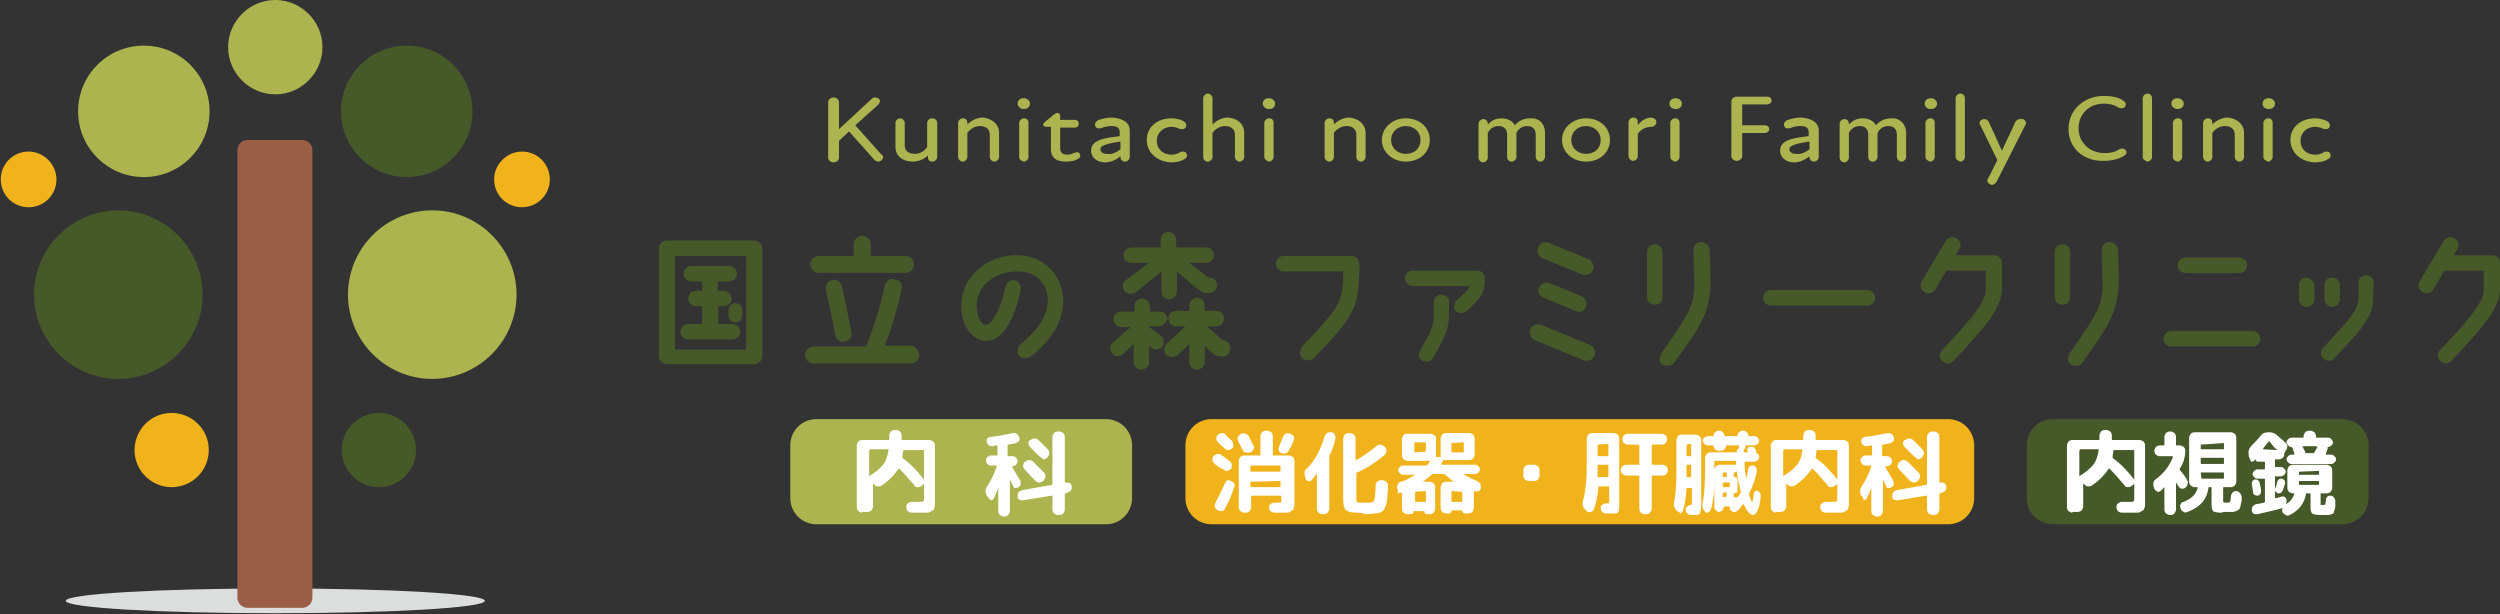 <?xml version="1.0" encoding="utf-8"?>
<!-- Generator: Adobe Illustrator 24.2.1, SVG Export Plug-In . SVG Version: 6.00 Build 0)  -->
<svg version="1.1" id="レイヤー_1" xmlns="http://www.w3.org/2000/svg" xmlns:xlink="http://www.w3.org/1999/xlink" x="0px"
	 y="0px" viewBox="0 0 323.3 79.4" style="enable-background:new 0 0 323.3 79.4;" xml:space="preserve">
<rect x="0" y="0" width="323.3" height="79.4" fill="#333333" stroke="none"/>
<style type="text/css">
	.st0{fill:#F0B31C;}
	.st1{fill:#FFFFFF;}
	.st2{fill:#465929;}
	.st3{fill:#ABB44E;}
	.st4{fill:#DCDDDD;}
	.st5{fill:#9A5D45;}
</style>
<g>
	<path class="st0" d="M255.3,64.4c0,1.9-1.5,3.4-3.4,3.4h-95.2c-1.9,0-3.4-1.5-3.4-3.4v-6.8c0-1.9,1.5-3.4,3.4-3.4h95.2
		c1.9,0,3.4,1.5,3.4,3.4V64.4z"/>
	<path class="st1" d="M157,59.9c-0.1-0.1-0.2-0.3-0.2-0.4c0-0.2,0-0.3,0.1-0.5l0,0c0.1-0.1,0.3-0.2,0.5-0.3c0.2,0,0.4,0,0.5,0.1
		c0.4,0.3,0.8,0.6,1.2,0.9c0.1,0.1,0.2,0.3,0.2,0.5c0,0.2,0,0.4-0.2,0.5l0,0c-0.1,0.1-0.3,0.2-0.4,0.2c-0.2,0-0.3,0-0.5-0.2
		C157.7,60.5,157.3,60.2,157,59.9 M159.2,62.2c0.2,0.1,0.3,0.2,0.4,0.3c0.1,0.2,0.1,0.3,0,0.5c-0.3,1-0.7,1.9-1.2,2.8
		c-0.1,0.2-0.2,0.3-0.4,0.3c-0.2,0-0.4,0-0.5-0.1l-0.1-0.1c-0.2-0.1-0.3-0.2-0.3-0.4c0-0.2,0-0.3,0.1-0.5c0.4-0.8,0.8-1.6,1.2-2.5
		c0.1-0.2,0.2-0.3,0.3-0.4C158.8,62.1,159,62.1,159.2,62.2L159.2,62.2z M159.3,57c0.1,0.1,0.2,0.3,0.2,0.5c0,0.2,0,0.4-0.2,0.5l0,0
		c-0.1,0.1-0.3,0.2-0.4,0.2c-0.2,0-0.3,0-0.5-0.2c-0.3-0.2-0.6-0.5-0.9-0.8c-0.1-0.1-0.2-0.3-0.2-0.4c0-0.2,0-0.3,0.1-0.5l0,0
		c0.1-0.1,0.3-0.2,0.5-0.3c0.2,0,0.4,0,0.5,0.1C158.7,56.5,159,56.7,159.3,57 M160.7,58.2c-0.1-0.2-0.3-0.6-0.6-1.2
		c-0.1-0.2-0.1-0.3,0-0.5c0.1-0.2,0.2-0.3,0.4-0.4l0.1,0c0.2-0.1,0.3-0.1,0.5,0c0.2,0.1,0.3,0.2,0.4,0.3c0.3,0.7,0.5,1.1,0.6,1.2
		c0.1,0.2,0.1,0.3,0,0.5c-0.1,0.2-0.2,0.3-0.4,0.4l-0.1,0c-0.2,0.1-0.3,0.1-0.5,0C160.9,58.5,160.8,58.4,160.7,58.2 M160.2,59.6
		c0-0.2,0.1-0.3,0.2-0.5c0.1-0.1,0.3-0.2,0.5-0.2h2c0.1,0,0.1,0,0.1-0.1v-2.4c0-0.2,0.1-0.3,0.2-0.5c0.1-0.1,0.3-0.2,0.5-0.2h0.2
		c0.2,0,0.3,0.1,0.5,0.2c0.1,0.1,0.2,0.3,0.2,0.5v2.4c0,0.1,0,0.1,0.1,0.1h2c0.2,0,0.3,0.1,0.5,0.2c0.1,0.1,0.2,0.3,0.2,0.5v4.9
		c0,0.3,0,0.6,0,0.7c0,0.2,0,0.3-0.1,0.5c0,0.2-0.1,0.3-0.2,0.3c-0.1,0.1-0.2,0.1-0.3,0.2c-0.1,0.1-0.3,0.1-0.5,0.1s-0.4,0-0.7,0
		c-0.1,0-0.3,0-0.8,0c-0.2,0-0.3-0.1-0.5-0.2c-0.1-0.1-0.2-0.3-0.2-0.5c0-0.2,0.1-0.3,0.2-0.4c0.1-0.1,0.3-0.2,0.5-0.2
		c0.1,0,0.2,0,0.3,0c0.1,0,0.2,0,0.2,0c0,0,0.1,0,0.1,0c0.2,0,0.3,0,0.3-0.1c0,0,0-0.2,0-0.5v-0.2c0-0.1,0-0.1-0.1-0.1h-3.7
		c-0.1,0-0.1,0-0.1,0.1v1.4c0,0.2-0.1,0.3-0.2,0.5c-0.1,0.1-0.3,0.2-0.5,0.2h-0.2c-0.2,0-0.3-0.1-0.5-0.2c-0.1-0.1-0.2-0.3-0.2-0.5
		V59.6z M161.7,60.3v0.6c0,0.1,0,0.1,0.1,0.1h3.7c0.1,0,0.1,0,0.1-0.1v-0.6c0-0.1,0-0.1-0.1-0.1h-3.7
		C161.8,60.2,161.7,60.3,161.7,60.3 M161.7,62.3v0.6c0,0.1,0,0.1,0.1,0.1h3.7c0.1,0,0.1,0,0.1-0.1v-0.6c0-0.1,0-0.1-0.1-0.1
		L161.7,62.3C161.8,62.2,161.7,62.2,161.7,62.3 M166.9,56.1c0.2,0.1,0.3,0.2,0.4,0.3c0.1,0.2,0.1,0.3,0,0.5
		c-0.1,0.4-0.3,0.8-0.6,1.3c-0.1,0.2-0.2,0.3-0.4,0.4c-0.2,0.1-0.3,0.1-0.5,0l-0.1,0c-0.2-0.1-0.3-0.2-0.3-0.3
		c-0.1-0.2-0.1-0.3,0-0.5c0.1-0.3,0.3-0.7,0.5-1.3c0.1-0.2,0.2-0.3,0.3-0.4C166.4,56,166.6,56,166.9,56.1L166.9,56.1z"/>
	<path class="st1" d="M168.9,62l-0.1-0.3c-0.1-0.2-0.1-0.4-0.1-0.6c0-0.2,0.1-0.4,0.3-0.5c1.1-1.1,1.8-2.5,2.3-4.2
		c0.1-0.2,0.2-0.3,0.3-0.4c0.2-0.1,0.3-0.1,0.5-0.1l0.1,0c0.2,0,0.3,0.1,0.4,0.3c0.1,0.2,0.1,0.3,0.1,0.5c-0.2,0.8-0.4,1.6-0.8,2.2
		c0,0.1,0,0.1,0,0.2v6.7c0,0.2-0.1,0.3-0.2,0.5c-0.1,0.1-0.3,0.2-0.5,0.2H171c-0.2,0-0.3-0.1-0.5-0.2c-0.1-0.1-0.2-0.3-0.2-0.5v-4.6
		c0,0,0,0,0,0c0,0,0,0,0,0c-0.2,0.3-0.4,0.6-0.7,0.9c-0.1,0.1-0.2,0.2-0.4,0.1C169,62.2,168.9,62.1,168.9,62 M175.3,66.3
		c-0.7,0-1.1-0.2-1.3-0.4c-0.2-0.2-0.3-0.7-0.3-1.4v-7.8c0-0.2,0.1-0.3,0.2-0.5c0.1-0.1,0.3-0.2,0.5-0.2h0.2c0.2,0,0.3,0.1,0.5,0.2
		c0.1,0.1,0.2,0.3,0.2,0.5v2.7c0,0,0,0,0,0.1c0,0,0,0,0.1,0c0.9-0.5,1.7-1.1,2.6-1.8c0.1-0.1,0.3-0.2,0.5-0.2c0.2,0,0.3,0.1,0.5,0.2
		l0.1,0.1c0.1,0.1,0.2,0.3,0.2,0.5c0,0.2-0.1,0.3-0.2,0.5c-1.2,1-2.4,1.8-3.6,2.3c-0.1,0-0.1,0.1-0.1,0.1v3.2c0,0.3,0,0.5,0.1,0.5
		c0,0.1,0.2,0.1,0.3,0.1c0.2,0,0.5,0,0.7,0c0.2,0,0.5,0,0.7,0c0.2,0,0.3-0.1,0.4-0.1c0.1-0.1,0.1-0.3,0.2-0.6c0-0.3,0.1-0.8,0.1-1.6
		c0-0.2,0.1-0.3,0.2-0.4c0.1-0.1,0.3-0.2,0.5-0.2l0.2,0c0.2,0,0.3,0.1,0.5,0.2c0.1,0.1,0.2,0.3,0.2,0.5c0,0.7-0.1,1.2-0.1,1.6
		c0,0.4-0.1,0.7-0.2,1c-0.1,0.3-0.2,0.5-0.3,0.6c-0.1,0.1-0.3,0.2-0.4,0.3c-0.2,0-0.4,0.1-0.7,0.1c-0.3,0-0.7,0.1-1.2,0.1
		C176.1,66.3,175.7,66.3,175.3,66.3"/>
	<path class="st1" d="M180.7,63.2L180.7,63.2c-0.1-0.3,0-0.4,0.1-0.6c0.1-0.2,0.2-0.3,0.4-0.3c0.7-0.2,1.3-0.6,1.8-0.9c0,0,0,0,0,0
		c0,0,0,0,0,0h-1.6c-0.2,0-0.3-0.1-0.4-0.2c-0.1-0.1-0.2-0.3-0.2-0.4s0.1-0.3,0.2-0.4c0.1-0.1,0.3-0.2,0.4-0.2h3
		c0.1,0,0.1,0,0.2-0.1c0.1-0.1,0.2-0.2,0.3-0.4c0,0,0,0,0-0.1c0,0,0,0-0.1,0h-2h-0.8c-0.2,0-0.3-0.1-0.5-0.2
		c-0.1-0.1-0.2-0.3-0.2-0.5v-2.1c0-0.2,0.1-0.3,0.2-0.5s0.3-0.2,0.5-0.2h3c0.2,0,0.3,0.1,0.5,0.2s0.2,0.3,0.2,0.5v2.2
		c0,0.1,0,0.1,0.1,0.1l0.4,0c0.1,0,0.1,0,0.1-0.1v-2.3c0-0.2,0.1-0.3,0.2-0.5c0.1-0.1,0.3-0.2,0.5-0.2h3c0.2,0,0.3,0.1,0.5,0.2
		c0.1,0.1,0.2,0.3,0.2,0.5v2.1c0,0.2-0.1,0.3-0.2,0.5c-0.1,0.1-0.3,0.2-0.5,0.2h-2.3h-1c-0.1,0-0.1,0-0.1,0.1
		c-0.1,0.2-0.2,0.3-0.2,0.4c0,0,0,0,0,0.1c0,0,0,0,0.1,0h4.3c0.2,0,0.3,0.1,0.4,0.2c0.1,0.1,0.2,0.3,0.2,0.4s-0.1,0.3-0.2,0.4
		c-0.1,0.1-0.3,0.2-0.4,0.2h-1.6c0,0,0,0,0,0c0,0,0,0,0,0c0.5,0.3,1.1,0.6,1.8,0.9c0.2,0.1,0.3,0.2,0.4,0.3c0.1,0.2,0.1,0.3,0.1,0.5
		l0,0.1c0,0.2-0.1,0.3-0.3,0.4c-0.2,0.1-0.3,0.1-0.5,0l0,0h0c-0.1,0-0.1,0-0.1,0.1v2.1c0,0.2-0.1,0.3-0.2,0.5
		c-0.1,0.1-0.3,0.2-0.5,0.2h-0.4c-0.1,0-0.2,0-0.3-0.1c-0.1-0.1-0.1-0.2-0.1-0.3c0,0,0,0-0.1,0h-1.3c0,0,0,0,0,0
		c0,0.1,0,0.2-0.1,0.3c-0.1,0.1-0.2,0.1-0.3,0.1H187c-0.2,0-0.3-0.1-0.5-0.2c-0.1-0.1-0.2-0.3-0.2-0.5V63c0-0.2,0.1-0.3,0.2-0.5
		c0.1-0.1,0.3-0.2,0.5-0.2h1c0,0,0,0,0,0c0,0,0,0,0,0c-0.5-0.4-0.9-0.7-1.1-0.9c0,0-0.1-0.1-0.2-0.1h-1.4c-0.1,0-0.1,0-0.2,0.1
		c-0.3,0.3-0.7,0.6-1.1,0.9c0,0,0,0,0,0c0,0,0,0,0,0h0.9c0.2,0,0.3,0.1,0.5,0.2c0.1,0.1,0.2,0.3,0.2,0.5v2.8c0,0.2-0.1,0.3-0.2,0.5
		c-0.1,0.1-0.3,0.2-0.5,0.2h-0.3c-0.1,0-0.2,0-0.3-0.1c-0.1-0.1-0.1-0.2-0.1-0.3c0,0,0,0,0,0h-1.3c0,0-0.1,0-0.1,0
		c0,0.1,0,0.2-0.1,0.3c-0.1,0.1-0.2,0.1-0.3,0.1h-0.4c-0.2,0-0.3-0.1-0.5-0.2c-0.1-0.1-0.2-0.3-0.2-0.5v-2c0-0.1,0-0.1-0.1-0.1h0
		c0,0,0,0,0,0c-0.2,0.1-0.3,0.1-0.5,0C180.9,63.5,180.8,63.4,180.7,63.2 M184.4,58.4v-1.1c0-0.1,0-0.1-0.1-0.1H183
		c-0.1,0-0.1,0-0.1,0.1v1.1c0,0.1,0,0.1,0.1,0.1L184.4,58.4C184.4,58.5,184.4,58.5,184.4,58.4 M183,63.6v1.2c0,0.1,0,0.1,0.1,0.1
		h1.2c0.1,0,0.1,0,0.1-0.1v-1.2c0-0.1,0-0.1-0.1-0.1L183,63.6C183.1,63.5,183,63.5,183,63.6 M189.1,63.6
		C189.1,63.5,189.1,63.5,189.1,63.6l-1.3-0.1c-0.1,0-0.1,0-0.1,0.1v1.2c0,0.1,0,0.1,0.1,0.1h1.2c0.1,0,0.1,0,0.1-0.1V63.6z
		 M187.7,57.3v1.1c0,0.1,0,0.1,0.1,0.1h1.4c0.1,0,0.1,0,0.1-0.1v-1.1c0-0.1,0-0.1-0.1-0.1L187.7,57.3
		C187.8,57.2,187.7,57.2,187.7,57.3"/>
	<path class="st1" d="M197.7,62.2c-0.2,0-0.3-0.1-0.5-0.2c-0.1-0.1-0.2-0.3-0.2-0.5v-0.7c0-0.2,0.1-0.3,0.2-0.5
		c0.1-0.1,0.3-0.2,0.5-0.2h0.7c0.2,0,0.3,0.1,0.5,0.2c0.1,0.1,0.2,0.3,0.2,0.5v0.7c0,0.2-0.1,0.3-0.2,0.5c-0.1,0.1-0.3,0.2-0.5,0.2
		H197.7z"/>
	<path class="st1" d="M205.2,66.1l-0.2-0.2c-0.3-0.3-0.4-0.6-0.3-1.1c0.3-1,0.5-2.6,0.5-4.6v-3.5c0-0.2,0.1-0.3,0.2-0.5
		c0.1-0.1,0.3-0.2,0.5-0.2h2.8c0.2,0,0.3,0.1,0.5,0.2c0.1,0.1,0.2,0.3,0.2,0.5v7.8c0,0.5,0,0.8,0,1.1c0,0.2-0.1,0.4-0.1,0.6
		c-0.1,0.1-0.2,0.2-0.3,0.2c-0.1,0-0.3,0-0.5,0c-0.1,0-0.3,0-0.8,0c-0.2,0-0.4-0.1-0.5-0.2c-0.1-0.1-0.2-0.3-0.2-0.5
		c0-0.2,0-0.3,0.2-0.4c0.1-0.1,0.3-0.2,0.4-0.2c0.1,0,0.2,0,0.3,0c0.1,0,0.2,0,0.2-0.1c0,0,0-0.2,0-0.5v-1.5c0-0.1,0-0.1-0.1-0.1
		h-1.2c-0.1,0-0.1,0-0.1,0.1c-0.1,1.2-0.3,2.1-0.6,2.9c-0.1,0.2-0.2,0.2-0.3,0.3C205.4,66.3,205.3,66.2,205.2,66.1 M206.6,61
		c0,0.1,0,0.2,0,0.3c0,0.1,0,0.2,0,0.3c0,0.1,0,0.1,0.1,0.1h1.2c0.1,0,0.1,0,0.1-0.1v-1.4c0-0.1,0-0.1-0.1-0.1h-1.2
		c-0.1,0-0.1,0-0.1,0.1V61z M206.6,57.5v1.4c0,0.1,0,0.1,0.1,0.1h1.2c0.1,0,0.1,0,0.1-0.1v-1.4c0-0.1,0-0.1-0.1-0.1L206.6,57.5
		C206.6,57.4,206.6,57.4,206.6,57.5 M210.3,61.5c-0.2,0-0.3-0.1-0.5-0.2c-0.1-0.1-0.2-0.3-0.2-0.5c0-0.2,0.1-0.3,0.2-0.5
		c0.1-0.1,0.3-0.2,0.5-0.2h1.6c0.1,0,0.1,0,0.1-0.1v-2.4c0-0.1,0-0.1-0.1-0.1h-1.4c-0.2,0-0.3-0.1-0.5-0.2c-0.1-0.1-0.2-0.3-0.2-0.5
		c0-0.2,0.1-0.3,0.2-0.5c0.1-0.1,0.3-0.2,0.5-0.2h4.4c0.2,0,0.3,0.1,0.5,0.2c0.1,0.1,0.2,0.3,0.2,0.5c0,0.2-0.1,0.3-0.2,0.5
		c-0.1,0.1-0.3,0.2-0.5,0.2h-1.2c-0.1,0-0.1,0-0.1,0.1V60c0,0.1,0,0.1,0.1,0.1h1.3c0.2,0,0.3,0.1,0.5,0.2c0.1,0.1,0.2,0.3,0.2,0.5
		c0,0.2-0.1,0.3-0.2,0.5c-0.1,0.1-0.3,0.2-0.5,0.2h-1.3c-0.1,0-0.1,0-0.1,0.1v4.2c0,0.2-0.1,0.3-0.2,0.5c-0.1,0.1-0.3,0.2-0.5,0.2
		h-0.2c-0.2,0-0.3-0.1-0.5-0.2c-0.1-0.1-0.2-0.3-0.2-0.5v-4.2c0-0.1,0-0.1-0.1-0.1H210.3z"/>
	<path class="st1" d="M216.9,66.1l-0.1-0.1c-0.3-0.3-0.4-0.7-0.3-1.1c0.2-0.9,0.3-2.4,0.3-4.5v-3.5c0-0.2,0.1-0.3,0.2-0.5
		c0.1-0.1,0.3-0.2,0.5-0.2h1.8c0.2,0,0.3,0.1,0.5,0.2c0.1,0.1,0.2,0.3,0.2,0.5v8c0,0.6,0,0.9-0.1,1.2c0,0.2-0.1,0.4-0.2,0.4
		c-0.1,0.1-0.3,0.1-0.6,0.1c-0.2,0-0.3,0-0.4,0c-0.2,0-0.4-0.1-0.5-0.2c-0.1-0.1-0.2-0.3-0.2-0.5c0-0.2,0-0.3,0.2-0.4
		c0.1-0.1,0.3-0.2,0.4-0.2c0.1,0,0.1,0,0.2-0.1c0-0.1,0-0.2,0-0.5v-1.5c0-0.1,0-0.1-0.1-0.1h-0.5c-0.1,0-0.1,0-0.1,0.1
		c-0.1,1.2-0.2,2.1-0.5,2.9c0,0.1-0.1,0.2-0.3,0.3C217.2,66.2,217.1,66.2,216.9,66.1 M218.1,61c0,0.1,0,0.2,0,0.3c0,0.1,0,0.2,0,0.3
		c0,0.1,0,0.1,0.1,0.1h0.4c0.1,0,0.1,0,0.1-0.1v-1.4c0-0.1,0-0.1-0.1-0.1h-0.4c-0.1,0-0.1,0-0.1,0.1V61z M218.1,57.5v1.4
		c0,0.1,0,0.1,0.1,0.1h0.4c0.1,0,0.1,0,0.1-0.1v-1.4c0-0.1,0-0.1-0.1-0.1L218.1,57.5C218.2,57.4,218.1,57.4,218.1,57.5 M223.8,66
		c-0.1-0.1-0.1-0.3-0.1-0.4c0-0.1,0-0.1-0.1-0.1H223c0,0-0.1,0-0.1,0.1c0,0.2-0.1,0.3-0.2,0.4c-0.1,0.1-0.2,0.2-0.4,0.2h0
		c-0.2,0-0.3-0.1-0.4-0.2c-0.1-0.1-0.2-0.2-0.2-0.4v-4.8c0-0.2,0.1-0.3,0.2-0.5c0.1-0.1,0.3-0.2,0.5-0.2h1.8c0.1,0,0.1,0,0.2,0
		c0.1,0,0.1,0,0.1,0v-0.2c0-0.1,0-0.1,0-0.2c0-0.1,0-0.1-0.1-0.1h-2.6c-0.1,0-0.1,0-0.1,0.1v1.4c0,1.3,0,2.3-0.1,3
		c-0.1,0.7-0.2,1.4-0.4,1.9c-0.1,0.1-0.2,0.2-0.3,0.3c-0.2,0-0.3,0-0.4-0.1l-0.1-0.2c-0.3-0.3-0.3-0.7-0.2-1.1
		c0.2-0.8,0.3-2.4,0.3-4.8v-0.9c0-0.2,0.1-0.3,0.2-0.5c0.1-0.1,0.3-0.2,0.5-0.2h3.3c0,0,0.1,0,0.1,0c0,0,0,0,0-0.1c0,0,0-0.1,0-0.1
		c0-0.1,0-0.1,0.1-0.2c0.1-0.1,0.1-0.1,0.2-0.1c0,0,0,0,0,0v-0.3c0-0.1,0-0.1-0.1-0.1h-1.5c0,0-0.1,0-0.1,0.1c0,0.1-0.1,0.3-0.2,0.4
		c-0.1,0.1-0.2,0.2-0.4,0.2h-0.4c-0.1,0-0.3-0.1-0.4-0.2c-0.1-0.1-0.2-0.2-0.2-0.4c0,0,0-0.1-0.1-0.1h-0.7c-0.2,0-0.3-0.1-0.4-0.2
		c-0.1-0.1-0.2-0.3-0.2-0.4c0-0.2,0.1-0.3,0.2-0.4c0.1-0.1,0.3-0.2,0.4-0.2h0.7c0.1,0,0.1,0,0.1-0.1c0-0.2,0.1-0.3,0.2-0.4
		c0.1-0.1,0.3-0.2,0.4-0.2h0.2c0.2,0,0.3,0.1,0.4,0.2c0.1,0.1,0.2,0.3,0.2,0.4c0,0.1,0,0.1,0.1,0.1h1.5c0.1,0,0.1,0,0.1-0.1
		c0-0.2,0.1-0.3,0.2-0.4c0.1-0.1,0.3-0.2,0.4-0.2h0.2c0.2,0,0.3,0.1,0.4,0.2c0.1,0.1,0.2,0.3,0.2,0.4c0,0.1,0,0.1,0.1,0.1h0.7
		c0.2,0,0.3,0.1,0.4,0.2c0.1,0.1,0.2,0.3,0.2,0.4c0,0.2-0.1,0.3-0.2,0.4c-0.1,0.1-0.3,0.2-0.4,0.2h-1.1c0,0-0.1,0-0.1,0.1v0.2
		c0,0.1-0.1,0.2-0.2,0.2c0,0,0,0,0,0v0.3c0,0.1,0,0.1,0.1,0.1h0.4c0.1,0,0.1,0,0-0.1c0,0,0,0,0,0c0,0,0,0,0,0
		c-0.1-0.1-0.1-0.2,0-0.4c0-0.1,0.1-0.2,0.3-0.2c0.1,0,0.3,0,0.4,0c0.1,0,0.2,0.1,0.3,0.3l0.1,0.2c0,0.1,0.1,0.2,0,0.2
		c0,0.1,0,0.1,0.1,0.1c0.2,0.1,0.3,0.3,0.3,0.5c0,0.2-0.1,0.3-0.2,0.4c-0.1,0.1-0.2,0.2-0.4,0.2h-1.2c-0.1,0-0.1,0-0.1,0.1
		c0,0.7,0.1,1.4,0.2,2.1c0,0,0,0,0,0s0,0,0,0c0.1-0.3,0.2-0.8,0.3-1.3c0-0.2,0.1-0.3,0.2-0.3c0.1-0.1,0.3-0.1,0.4-0.1
		c0.2,0,0.3,0.1,0.4,0.3c0.1,0.1,0.1,0.3,0.1,0.4c-0.2,1.1-0.6,2.1-1,2.9c0,0.1,0,0.2,0,0.2c0.2,0.6,0.3,0.9,0.4,0.9
		c0.1,0,0.1-0.4,0.2-1.1c0-0.1,0.1-0.2,0.2-0.3c0.1-0.1,0.2-0.1,0.3,0c0.1,0.1,0.3,0.1,0.3,0.3c0.1,0.1,0.1,0.3,0.1,0.4
		c-0.1,0.8-0.2,1.4-0.4,1.8c-0.2,0.4-0.4,0.6-0.6,0.6c-0.4,0-0.8-0.5-1.2-1.4c0,0,0,0,0,0c0,0,0,0-0.1,0c-0.3,0.4-0.5,0.7-0.8,0.9
		c-0.1,0.1-0.3,0.2-0.4,0.1C224.1,66.2,223.9,66.1,223.8,66 M222.8,61.2v0.4c0,0.1,0,0.1,0.1,0.1h0.3c0.1,0,0.1,0,0.1-0.1v-0.4
		c0-0.1,0-0.1-0.1-0.1h-0.3C222.9,61.1,222.8,61.1,222.8,61.2 M222.9,63h0.7c0.1,0,0.1,0,0.1-0.1v-0.4c0-0.1,0-0.1-0.1-0.1h-0.7
		c-0.1,0-0.1,0-0.1,0.1v0.4C222.8,63,222.9,63,222.9,63 M223.3,64.2v-0.4c0-0.1,0-0.1-0.1-0.1h-0.3c-0.1,0-0.1,0-0.1,0.1v0.4
		c0,0.1,0,0.1,0.1,0.1L223.3,64.2C223.3,64.3,223.3,64.3,223.3,64.2 M224.2,63.8v0.4c0,0,0,0.1,0.1,0.1c0.1,0,0.1,0,0.2,0
		c0.1,0,0.1,0,0.2,0c0.1-0.2,0.3-0.3,0.4-0.6c0-0.1,0-0.1,0-0.2c-0.2-0.8-0.4-1.6-0.5-2.5c0-0.1,0-0.1-0.1,0c-0.1,0-0.1,0.1-0.2,0.1
		c0,0-0.1,0-0.1,0.1v0.4c0,0,0,0.1,0.1,0.1c0.1,0,0.2,0,0.3,0.1c0.1,0.1,0.1,0.2,0.1,0.3v1.3c0,0.1,0,0.2-0.1,0.3
		C224.5,63.7,224.4,63.8,224.2,63.8C224.2,63.8,224.2,63.8,224.2,63.8"/>
	<path class="st1" d="M229.7,66.3c-0.2,0-0.3-0.1-0.5-0.2c-0.1-0.1-0.2-0.3-0.2-0.5v-8c0-0.2,0.1-0.3,0.2-0.5
		c0.1-0.1,0.3-0.2,0.5-0.2h3.4c0.1,0,0.1,0,0.1-0.1v-0.5c0-0.2,0.1-0.3,0.2-0.5c0.1-0.1,0.3-0.2,0.5-0.2h0.2c0.2,0,0.3,0.1,0.5,0.2
		c0.1,0.1,0.2,0.3,0.2,0.5v0.5c0,0.1,0,0.1,0.1,0.1h3.5c0.2,0,0.3,0.1,0.5,0.2c0.1,0.1,0.2,0.3,0.2,0.5v6.8c0,0.3,0,0.6,0,0.8
		c0,0.2,0,0.4-0.1,0.5c0,0.2-0.1,0.3-0.2,0.3c-0.1,0.1-0.2,0.1-0.3,0.2c-0.2,0.1-0.3,0.1-0.5,0.1c-0.2,0-0.4,0-0.7,0
		c-0.2,0-0.6,0-1.2,0c-0.2,0-0.4-0.1-0.5-0.2c-0.1-0.1-0.2-0.3-0.2-0.5c0-0.2,0-0.3,0.2-0.5c0.1-0.1,0.3-0.2,0.4-0.2
		c0.5,0,0.9,0,1,0c0.3,0,0.5,0,0.5-0.1c0.1,0,0.1-0.2,0.1-0.5v-6c0-0.1,0-0.1-0.1-0.1h-2.5c-0.1,0-0.1,0-0.1,0.1
		c0,0.2-0.1,0.5-0.1,0.8c0,0.1,0,0.1,0.1,0.2c1,0.7,1.8,1.6,2.6,2.6c0.1,0.1,0.2,0.3,0.1,0.5c0,0.2-0.1,0.3-0.3,0.4l-0.1,0.1
		c-0.2,0.1-0.3,0.1-0.5,0.1c-0.2,0-0.3-0.1-0.4-0.3c-0.7-0.8-1.3-1.5-1.9-2.1c0,0-0.1,0-0.1,0c-0.5,0.8-1.3,1.6-2.2,2.2
		c-0.2,0.1-0.3,0.1-0.5,0.1c-0.2,0-0.3-0.1-0.5-0.3l-0.1-0.1c0,0,0,0,0,0c0,0,0,0,0,0v3c0,0.2-0.1,0.3-0.2,0.5
		c-0.1,0.1-0.3,0.2-0.5,0.2H229.7z M230.7,58.2c-0.1,0-0.1,0-0.1,0.1v3.3c0,0,0,0,0,0c0,0,0,0,0,0c0,0,0.1,0,0.1-0.1
		c0.7-0.4,1.3-0.9,1.7-1.4c0.4-0.5,0.6-1.2,0.7-1.9c0-0.1,0-0.1-0.1-0.1H230.7z"/>
	<path class="st1" d="M240.8,64.2l-0.1-0.1c-0.2-0.4-0.2-0.8,0-1.1c0.6-0.9,1-1.8,1.3-2.7c0-0.1,0-0.1-0.1-0.1h-0.7
		c-0.2,0-0.3-0.1-0.4-0.2c-0.1-0.1-0.2-0.3-0.2-0.5c0-0.2,0.1-0.3,0.2-0.4c0.1-0.1,0.3-0.2,0.4-0.2h0.8c0.1,0,0.1,0,0.1-0.1v-1.1
		c0-0.1,0-0.1-0.1-0.1c-0.3,0-0.4,0.1-0.6,0.1c-0.2,0-0.3,0-0.5-0.2c-0.1-0.1-0.2-0.2-0.2-0.4c0-0.2,0-0.3,0.1-0.4
		c0.1-0.1,0.2-0.2,0.4-0.2c1-0.1,2-0.3,2.9-0.5c0.2,0,0.3,0,0.5,0.1c0.1,0.1,0.2,0.2,0.3,0.4c0.1,0.2,0,0.3,0,0.5
		c-0.1,0.1-0.2,0.2-0.4,0.3c-0.3,0.1-0.6,0.1-1,0.2c-0.1,0-0.1,0.1-0.1,0.1v1.3c0,0.1,0,0.1,0.1,0.1h0.6c0.2,0,0.3,0.1,0.4,0.2
		c0.1,0.1,0.2,0.3,0.2,0.4c0,0.2-0.1,0.3-0.2,0.5c-0.1,0.1-0.3,0.2-0.4,0.2h-0.2c0,0,0,0-0.1,0c0,0,0,0,0,0.1c0.5,0.8,0.8,1.4,1,1.7
		c0.1,0.1,0.1,0.3,0.1,0.5c0,0.2-0.1,0.3-0.3,0.4c-0.1,0.1-0.3,0.1-0.4,0.1c-0.2,0-0.3-0.1-0.3-0.3c-0.2-0.4-0.3-0.6-0.4-0.8
		c0,0,0,0,0,0c0,0,0,0,0,0v4.1c0,0.2-0.1,0.3-0.2,0.5c-0.1,0.1-0.3,0.2-0.5,0.2h-0.1c-0.2,0-0.3-0.1-0.5-0.2
		c-0.1-0.1-0.2-0.3-0.2-0.5v-3c0,0,0,0,0,0c-0.2,0.5-0.4,1-0.6,1.4c-0.1,0.1-0.2,0.2-0.4,0.2C241,64.4,240.9,64.4,240.8,64.2
		 M251,62.4c0.2,0,0.3,0,0.5,0.1c0.1,0.1,0.2,0.3,0.2,0.4c0,0.2,0,0.4-0.1,0.5c-0.1,0.2-0.3,0.2-0.4,0.3l-0.3,0.1
		c-0.1,0-0.1,0.1-0.1,0.1v2c0,0.2-0.1,0.3-0.2,0.5c-0.1,0.1-0.3,0.2-0.5,0.2h-0.2c-0.2,0-0.3-0.1-0.5-0.2c-0.1-0.1-0.2-0.3-0.2-0.5
		v-1.7c0-0.1,0-0.1-0.1-0.1l-3.7,0.6c-0.2,0-0.3,0-0.5-0.1s-0.2-0.3-0.2-0.4c0-0.2,0-0.4,0.1-0.5c0.1-0.2,0.3-0.2,0.4-0.3l3.9-0.7
		c0.1,0,0.1-0.1,0.1-0.1v-6.1c0-0.2,0.1-0.3,0.2-0.5c0.1-0.1,0.3-0.2,0.5-0.2h0.2c0.2,0,0.3,0.1,0.5,0.2c0.1,0.1,0.2,0.3,0.2,0.5
		v5.8c0,0.1,0,0.1,0.1,0.1L251,62.4z M245.7,59.7L245.7,59.7c0.2-0.2,0.3-0.2,0.5-0.2c0.2,0,0.4,0.1,0.5,0.2c0.5,0.5,1,1,1.4,1.4
		c0.1,0.1,0.2,0.3,0.2,0.5c0,0.2-0.1,0.3-0.2,0.5l-0.1,0.1c-0.1,0.1-0.3,0.2-0.5,0.2c-0.2,0-0.3-0.1-0.5-0.2c-0.5-0.5-0.9-1-1.4-1.5
		c-0.1-0.1-0.2-0.3-0.2-0.5C245.5,59.9,245.5,59.8,245.7,59.7 M247.5,59c-0.4-0.4-0.8-0.8-1.2-1.2c-0.1-0.1-0.2-0.3-0.2-0.5
		c0-0.2,0.1-0.3,0.2-0.4l0.1,0c0.1-0.1,0.3-0.2,0.5-0.2s0.4,0.1,0.5,0.2c0.4,0.4,0.8,0.8,1.2,1.2c0.1,0.1,0.2,0.3,0.2,0.5
		c0,0.2-0.1,0.3-0.2,0.5l-0.1,0.1c-0.1,0.1-0.3,0.2-0.5,0.2C247.8,59.2,247.7,59.1,247.5,59"/>
	<path class="st2" d="M306.3,64.4c0,1.9-1.5,3.4-3.4,3.4h-37.4c-1.9,0-3.4-1.5-3.4-3.4v-6.8c0-1.9,1.5-3.4,3.4-3.4h37.4
		c1.9,0,3.4,1.5,3.4,3.4V64.4z"/>
	<path class="st1" d="M268,66.3c-0.2,0-0.3-0.1-0.5-0.2c-0.1-0.1-0.2-0.3-0.2-0.5v-8c0-0.2,0.1-0.3,0.2-0.5c0.1-0.1,0.3-0.2,0.5-0.2
		h3.4c0.1,0,0.1,0,0.1-0.1v-0.5c0-0.2,0.1-0.3,0.2-0.5c0.1-0.1,0.3-0.2,0.5-0.2h0.2c0.2,0,0.3,0.1,0.5,0.2c0.1,0.1,0.2,0.3,0.2,0.5
		v0.5c0,0.1,0,0.1,0.1,0.1h3.5c0.2,0,0.3,0.1,0.5,0.2c0.1,0.1,0.2,0.3,0.2,0.5v6.8c0,0.3,0,0.6,0,0.8c0,0.2,0,0.4-0.1,0.5
		c0,0.2-0.1,0.3-0.2,0.3c-0.1,0.1-0.2,0.1-0.3,0.2c-0.2,0.1-0.3,0.1-0.5,0.1c-0.2,0-0.4,0-0.7,0c-0.2,0-0.6,0-1.2,0
		c-0.2,0-0.4-0.1-0.5-0.2c-0.1-0.1-0.2-0.3-0.2-0.5c0-0.2,0-0.3,0.2-0.5c0.1-0.1,0.3-0.2,0.5-0.2c0.5,0,0.9,0,1,0
		c0.3,0,0.5,0,0.5-0.1c0.1,0,0.1-0.2,0.1-0.5v-6c0-0.1,0-0.1-0.1-0.1h-2.5c-0.1,0-0.1,0-0.1,0.1c0,0.2-0.1,0.5-0.1,0.8
		c0,0.1,0,0.1,0.1,0.2c1,0.7,1.8,1.6,2.6,2.6c0.1,0.1,0.2,0.3,0.1,0.5c0,0.2-0.1,0.3-0.3,0.4l-0.1,0.1c-0.2,0.1-0.3,0.1-0.5,0.1
		c-0.2,0-0.3-0.1-0.4-0.3c-0.7-0.8-1.3-1.5-1.9-2.1c0,0-0.1,0-0.1,0c-0.5,0.8-1.3,1.6-2.2,2.2c-0.2,0.1-0.3,0.1-0.5,0.1
		c-0.2,0-0.3-0.1-0.5-0.3l-0.1-0.1c0,0,0,0,0,0c0,0,0,0,0,0v3c0,0.2-0.1,0.3-0.2,0.5c-0.1,0.1-0.3,0.2-0.5,0.2H268z M269,58.2
		c-0.1,0-0.1,0-0.1,0.1v3.3c0,0,0,0,0,0c0,0,0,0,0,0c0,0,0.1,0,0.1-0.1c0.7-0.4,1.3-0.9,1.7-1.4c0.4-0.5,0.6-1.2,0.7-1.9
		c0-0.1,0-0.1-0.1-0.1H269z"/>
	<path class="st1" d="M278.6,63.2l-0.1-0.3c-0.1-0.4,0-0.8,0.4-1c1-0.8,1.7-1.7,2.1-2.8c0-0.1,0-0.1-0.1-0.1h-1.6
		c-0.2,0-0.3-0.1-0.5-0.2c-0.1-0.1-0.2-0.3-0.2-0.5v0c0-0.2,0.1-0.3,0.2-0.5c0.1-0.1,0.3-0.2,0.5-0.2h0.5c0.1,0,0.1,0,0.1-0.1v-1
		c0-0.2,0.1-0.3,0.2-0.5c0.1-0.1,0.3-0.2,0.5-0.2h0.1c0.2,0,0.3,0.1,0.5,0.2c0.1,0.1,0.2,0.3,0.2,0.5v1c0,0.1,0,0.1,0.1,0.1h0.4
		c0.2,0,0.3,0.1,0.5,0.2c0.1,0.1,0.2,0.3,0.2,0.5v0c0,0.5-0.1,0.9-0.2,1.3c-0.1,0.3-0.3,0.7-0.5,1c0,0.1,0,0.1,0,0.2
		c0.3,0.3,0.6,0.7,0.9,1.2c0.1,0.2,0.2,0.3,0.1,0.5c0,0.2-0.1,0.4-0.2,0.5c-0.1,0.1-0.3,0.2-0.5,0.2c-0.2,0-0.3-0.1-0.4-0.2
		c-0.1-0.1-0.2-0.3-0.4-0.6c0,0,0,0,0,0c0,0,0,0,0,0v3.5c0,0.2-0.1,0.3-0.2,0.5c-0.1,0.1-0.3,0.2-0.5,0.2h-0.1
		c-0.2,0-0.3-0.1-0.5-0.2c-0.1-0.1-0.2-0.3-0.2-0.5V63c0,0,0,0,0,0c0,0,0,0,0,0c-0.1,0.1-0.3,0.3-0.5,0.5c-0.1,0.1-0.3,0.1-0.4,0.1
		C278.7,63.4,278.6,63.3,278.6,63.2 M287.2,66.3c-0.5,0-0.9-0.1-1-0.2c-0.1-0.1-0.2-0.4-0.2-0.8v-2.2c0-0.1,0-0.1-0.1-0.1h-0.2
		c-0.1,0-0.1,0-0.1,0.1c-0.2,1.5-1.1,2.5-2.7,3.1c-0.2,0.1-0.4,0.1-0.5,0c-0.2-0.1-0.3-0.2-0.4-0.4l0-0.1c-0.1-0.2-0.1-0.3,0-0.5
		c0.1-0.2,0.2-0.3,0.4-0.3c1-0.4,1.6-1,1.8-1.8c0-0.1,0-0.1-0.1-0.1h-0.3c-0.2,0-0.3-0.1-0.5-0.2c-0.1-0.1-0.2-0.3-0.2-0.5v-5.7
		c0-0.2,0.1-0.3,0.2-0.5c0.1-0.1,0.3-0.2,0.5-0.2h4.7c0.2,0,0.3,0.1,0.5,0.2c0.1,0.1,0.2,0.3,0.2,0.5v5.7c0,0.2-0.1,0.3-0.2,0.5
		c-0.1,0.1-0.3,0.2-0.5,0.2h-0.9c-0.1,0-0.1,0-0.1,0.1v1.5c0,0.2,0,0.3,0,0.3c0,0,0.1,0.1,0.2,0.1h0.2h0.3c0.1,0,0.2-0.1,0.2-0.1
		c0-0.1,0.1-0.3,0.1-0.7c0-0.2,0.1-0.3,0.2-0.5c0.1-0.1,0.3-0.2,0.5-0.2l0,0c0.2,0,0.3,0.1,0.5,0.3c0.1,0.1,0.2,0.3,0.2,0.5
		c0,0.3,0,0.6-0.1,0.8c0,0.2-0.1,0.4-0.1,0.5c-0.1,0.2-0.1,0.3-0.2,0.3c-0.1,0.1-0.2,0.1-0.3,0.2c-0.1,0-0.3,0.1-0.4,0.1
		c-0.1,0-0.3,0-0.6,0c0,0-0.1,0-0.2,0c-0.1,0-0.2,0-0.2,0c0,0-0.1,0-0.2,0C287.3,66.3,287.2,66.3,287.2,66.3 M284.6,57.5V58
		c0,0.1,0,0.1,0.1,0.1h2.8c0.1,0,0.1,0,0.1-0.1v-0.6c0-0.1,0-0.1-0.1-0.1L284.6,57.5C284.6,57.4,284.6,57.4,284.6,57.5 M284.6,59.3
		v0.6c0,0.1,0,0.1,0.1,0.1h2.8c0.1,0,0.1,0,0.1-0.1v-0.6c0-0.1,0-0.1-0.1-0.1h-2.8C284.6,59.2,284.6,59.3,284.6,59.3 M284.7,61.9
		h2.8c0.1,0,0.1,0,0.1-0.1v-0.6c0-0.1,0-0.1-0.1-0.1h-2.8c-0.1,0-0.1,0-0.1,0.1L284.7,61.9C284.6,61.8,284.6,61.9,284.7,61.9"/>
	<path class="st1" d="M290.8,58.9l0-0.2c-0.1-0.4,0.1-0.8,0.4-1.1c0.4-0.4,0.8-0.8,1.1-1.2c0.3-0.4,0.6-0.5,1.1-0.5h0.1
		c0.4,0,0.8,0.2,1.1,0.5c0.3,0.3,0.6,0.5,0.9,0.8c0.2,0.1,0.2,0.3,0.3,0.4c0,0.2,0,0.3-0.1,0.5l-0.3,0.5c0,0,0,0.1,0,0.2
		c0,0.2-0.1,0.3-0.2,0.4c-0.1,0.1-0.3,0.2-0.4,0.2h-0.5c-0.1,0-0.1,0-0.1,0.1v0.8c0,0.1,0,0.1,0.1,0.1h0.7c0.2,0,0.3,0.1,0.4,0.2
		c0.1,0.1,0.2,0.3,0.2,0.4s-0.1,0.3-0.2,0.4c-0.1,0.1-0.3,0.2-0.4,0.2h-0.7c-0.1,0-0.1,0-0.1,0.1v2.6c0,0.1,0,0.1,0.1,0.1
		c0.2,0,0.5-0.1,0.8-0.2c0.2,0,0.3,0,0.4,0.1c0.1,0.1,0.2,0.2,0.2,0.4c0,0.2,0,0.3-0.1,0.5c0,0,0,0,0,0c0,0,0,0,0,0
		c0.6-0.3,0.9-0.8,1.1-1.3c0-0.1,0-0.1-0.1-0.1h-0.1c-0.2,0-0.3-0.1-0.5-0.2c-0.1-0.1-0.2-0.3-0.2-0.5v-2.3c0-0.2,0.1-0.3,0.2-0.5
		c0.1-0.1,0.3-0.2,0.5-0.2h4.4c0.2,0,0.3,0.1,0.5,0.2c0.1,0.1,0.2,0.3,0.2,0.5v2.3c0,0.2-0.1,0.3-0.2,0.5c-0.1,0.1-0.3,0.2-0.5,0.2
		h-0.7c-0.1,0-0.1,0-0.1,0.1v1.2c0,0.1,0,0.2,0,0.2c0,0,0.1,0,0.2,0h0.1h0.1c0.1,0,0.2,0,0.2-0.1c0-0.1,0.1-0.3,0.1-0.6
		c0-0.2,0.1-0.3,0.2-0.4c0.1-0.1,0.3-0.1,0.4-0.1c0.2,0,0.3,0.1,0.4,0.2c0.1,0.1,0.2,0.3,0.2,0.5c0,0.3,0,0.5,0,0.7
		c0,0.2-0.1,0.3-0.1,0.5c-0.1,0.1-0.1,0.2-0.1,0.3c0,0.1-0.1,0.1-0.3,0.2c-0.1,0-0.2,0.1-0.4,0.1c-0.1,0-0.3,0-0.5,0h-0.3h-0.3
		c-0.5,0-0.8-0.1-1-0.2c-0.1-0.1-0.2-0.4-0.2-0.7v-1.8c0-0.1,0-0.1-0.1-0.1h-0.4c-0.1,0-0.1,0-0.1,0.1c-0.2,1.2-0.9,2.1-2.1,2.7
		c-0.2,0.1-0.4,0.1-0.5,0c-0.2-0.1-0.3-0.2-0.4-0.3l0,0c-0.1-0.2-0.1-0.4,0-0.6c0,0,0,0,0,0c0,0,0,0,0,0c-1,0.3-2.1,0.5-3.3,0.8
		c-0.2,0-0.3,0-0.5-0.1c-0.1-0.1-0.2-0.2-0.2-0.4c0-0.2,0-0.3,0.1-0.5c0.1-0.1,0.2-0.2,0.4-0.3c0.2,0,0.6-0.1,1.1-0.2
		c0.1,0,0.1-0.1,0.1-0.1v-2.9c0-0.1,0-0.1-0.1-0.1h-0.9c-0.2,0-0.3-0.1-0.4-0.2c-0.1-0.1-0.2-0.3-0.2-0.4s0.1-0.3,0.2-0.4
		c0.1-0.1,0.3-0.2,0.4-0.2h0.9c0.1,0,0.1,0,0.1-0.1v-0.8c0-0.1,0-0.1-0.1-0.1H292c-0.1,0-0.2,0-0.2-0.1c-0.1-0.1-0.1-0.1-0.1-0.2
		l0,0c0,0-0.1,0-0.1,0.1c0,0-0.1,0.1-0.1,0.1c-0.1,0.1-0.2,0.1-0.4,0.1C290.9,59.2,290.8,59.1,290.8,58.9 M291.4,63.8
		c-0.1-0.4-0.1-0.8-0.2-1.2c0-0.1,0-0.3,0.1-0.4c0.1-0.1,0.2-0.2,0.3-0.2c0.1,0,0.3,0,0.4,0.1c0.1,0.1,0.2,0.2,0.2,0.3
		c0.1,0.4,0.2,0.8,0.2,1.1c0,0.1,0,0.3-0.1,0.4c-0.1,0.1-0.2,0.2-0.3,0.2c-0.1,0-0.3,0-0.4-0.1C291.5,64,291.4,63.9,291.4,63.8
		 M292.6,58.1C292.5,58.1,292.5,58.1,292.6,58.1l1.9,0.1c0,0,0,0,0,0s0,0,0,0c-0.4-0.3-0.7-0.7-1-1.1c0,0-0.1-0.1-0.1,0
		C293.1,57.4,292.9,57.7,292.6,58.1 M294.5,62.3c0-0.1,0.1-0.2,0.2-0.3c0.1-0.1,0.2-0.1,0.4-0.1c0.1,0,0.2,0.1,0.3,0.2
		c0.1,0.1,0.1,0.2,0.1,0.4c0,0.1,0,0.2-0.1,0.3c0,0.1,0,0.2-0.1,0.3c0,0.1,0,0.2-0.1,0.3c0,0.1-0.1,0.2-0.2,0.3
		c-0.1,0.1-0.2,0.1-0.4,0.1c-0.1,0-0.2-0.1-0.3-0.2c-0.1-0.1-0.1-0.2-0.1-0.4C294.4,62.9,294.4,62.6,294.5,62.3 M296.7,58.6
		C296.7,58.6,296.7,58.5,296.7,58.6C296.7,58.5,296.7,58.5,296.7,58.6c-0.1-0.3-0.2-0.5-0.2-0.6c0-0.1-0.1-0.1-0.1-0.1
		c0-0.1-0.1-0.1-0.1-0.1h0c-0.2,0-0.3-0.1-0.4-0.2c-0.1-0.1-0.2-0.3-0.2-0.4c0-0.2,0.1-0.3,0.2-0.4c0.1-0.1,0.3-0.2,0.4-0.2h1.5
		c0.1,0,0.1,0,0.1-0.1v-0.1c0-0.2,0.1-0.3,0.2-0.5c0.1-0.1,0.3-0.2,0.5-0.2h0.2c0.2,0,0.3,0.1,0.5,0.2c0.1,0.1,0.2,0.3,0.2,0.5v0.1
		c0,0.1,0,0.1,0.1,0.1h1.5c0.2,0,0.3,0.1,0.4,0.2c0.1,0.1,0.2,0.3,0.2,0.4c0,0.2-0.1,0.3-0.2,0.4c-0.1,0.1-0.3,0.2-0.4,0.2h0
		c0,0-0.1,0-0.1,0.1c0,0.1,0,0.1,0,0.2c0,0.1-0.1,0.1-0.1,0.3c-0.1,0.1-0.1,0.2-0.1,0.3c0,0,0,0,0,0.1c0,0,0,0,0.1,0h0.6
		c0.2,0,0.3,0.1,0.4,0.2c0.1,0.1,0.2,0.2,0.2,0.4c0,0.2-0.1,0.3-0.2,0.4c-0.1,0.1-0.2,0.2-0.4,0.2h-5.2c-0.2,0-0.3-0.1-0.4-0.2
		c-0.1-0.1-0.2-0.2-0.2-0.4c0-0.2,0.1-0.3,0.2-0.4c0.1-0.1,0.2-0.2,0.4-0.2H296.7z M297.3,61v0.3c0,0.1,0,0.1,0.1,0.1h2.4
		c0.1,0,0.1,0,0.1-0.1V61c0-0.1,0-0.1-0.1-0.1L297.3,61C297.4,60.9,297.3,61,297.3,61 M297.3,62.3v0.3c0,0.1,0,0.1,0.1,0.1h2.4
		c0.1,0,0.1,0,0.1-0.1v-0.3c0-0.1,0-0.1-0.1-0.1h-2.4C297.4,62.2,297.3,62.2,297.3,62.3 M299.5,57.7h-1.7c-0.1,0-0.1,0,0,0.1
		c0.1,0.3,0.3,0.5,0.3,0.7c0,0.1,0.1,0.1,0.1,0.1h0.9c0.1,0,0.1,0,0.2-0.1c0.1-0.2,0.3-0.5,0.4-0.7
		C299.6,57.8,299.6,57.7,299.5,57.7C299.6,57.7,299.6,57.7,299.5,57.7"/>
	<path class="st3" d="M146.4,64.4c0,1.9-1.5,3.4-3.4,3.4h-37.4c-1.9,0-3.4-1.5-3.4-3.4v-6.8c0-1.9,1.5-3.4,3.4-3.4H143
		c1.9,0,3.4,1.5,3.4,3.4V64.4z"/>
	<path class="st1" d="M127.7,64.2l-0.1-0.1c-0.2-0.4-0.2-0.8,0-1.1c0.6-0.9,1-1.8,1.3-2.7c0-0.1,0-0.1-0.1-0.1h-0.7
		c-0.2,0-0.3-0.1-0.4-0.2c-0.1-0.1-0.2-0.3-0.2-0.5c0-0.2,0.1-0.3,0.2-0.4c0.1-0.1,0.3-0.2,0.4-0.2h0.8c0.1,0,0.1,0,0.1-0.1v-1.1
		c0-0.1,0-0.1-0.1-0.1c-0.3,0-0.4,0.1-0.6,0.1c-0.2,0-0.3,0-0.5-0.2c-0.1-0.1-0.2-0.2-0.2-0.4c0-0.2,0-0.3,0.1-0.4
		c0.1-0.1,0.2-0.2,0.4-0.2c1-0.1,2-0.3,2.9-0.5c0.2,0,0.3,0,0.5,0.1c0.1,0.1,0.2,0.2,0.3,0.4c0.1,0.2,0,0.3,0,0.5
		c-0.1,0.1-0.2,0.2-0.4,0.3c-0.3,0.1-0.6,0.1-1,0.2c-0.1,0-0.1,0.1-0.1,0.1v1.3c0,0.1,0,0.1,0.1,0.1h0.6c0.2,0,0.3,0.1,0.4,0.2
		c0.1,0.1,0.2,0.3,0.2,0.4c0,0.2-0.1,0.3-0.2,0.5c-0.1,0.1-0.3,0.2-0.4,0.2H131c0,0,0,0-0.1,0c0,0,0,0,0,0.1c0.5,0.8,0.8,1.4,1,1.7
		c0.1,0.1,0.1,0.3,0.1,0.5c0,0.2-0.1,0.3-0.3,0.4c-0.1,0.1-0.3,0.1-0.4,0.1s-0.3-0.1-0.3-0.3c-0.2-0.4-0.3-0.6-0.4-0.8c0,0,0,0,0,0
		c0,0,0,0,0,0v4.1c0,0.2-0.1,0.3-0.2,0.5c-0.1,0.1-0.3,0.2-0.5,0.2h-0.1c-0.2,0-0.3-0.1-0.5-0.2c-0.1-0.1-0.2-0.3-0.2-0.5v-3
		c0,0,0,0,0,0c-0.2,0.5-0.4,1-0.6,1.4c-0.1,0.1-0.2,0.2-0.4,0.2C127.9,64.4,127.8,64.4,127.7,64.2 M137.9,62.4c0.2,0,0.3,0,0.5,0.1
		c0.1,0.1,0.2,0.3,0.2,0.4c0,0.2,0,0.4-0.1,0.5c-0.1,0.2-0.3,0.2-0.4,0.3l-0.3,0.1c-0.1,0-0.1,0.1-0.1,0.1v2c0,0.2-0.1,0.3-0.2,0.5
		c-0.1,0.1-0.3,0.2-0.5,0.2h-0.2c-0.2,0-0.3-0.1-0.5-0.2c-0.1-0.1-0.2-0.3-0.2-0.5v-1.7c0-0.1,0-0.1-0.1-0.1l-3.7,0.6
		c-0.2,0-0.3,0-0.5-0.1s-0.2-0.3-0.2-0.4c0-0.2,0-0.4,0.1-0.5c0.1-0.2,0.3-0.2,0.4-0.3l3.9-0.7c0.1,0,0.1-0.1,0.1-0.1v-6.1
		c0-0.2,0.1-0.3,0.2-0.5c0.1-0.1,0.3-0.2,0.5-0.2h0.2c0.2,0,0.3,0.1,0.5,0.2c0.1,0.1,0.2,0.3,0.2,0.5v5.8c0,0.1,0,0.1,0.1,0.1
		L137.9,62.4z M132.6,59.7L132.6,59.7c0.2-0.2,0.3-0.2,0.5-0.2s0.4,0.1,0.5,0.2c0.5,0.5,1,1,1.4,1.4c0.1,0.1,0.2,0.3,0.2,0.5
		c0,0.2-0.1,0.3-0.2,0.5l-0.1,0.1c-0.1,0.1-0.3,0.2-0.5,0.2c-0.2,0-0.3-0.1-0.5-0.2c-0.5-0.5-0.9-1-1.4-1.5
		c-0.1-0.1-0.2-0.3-0.2-0.5C132.4,59.9,132.4,59.8,132.6,59.7 M134.4,59c-0.4-0.4-0.8-0.8-1.2-1.2c-0.1-0.1-0.2-0.3-0.2-0.5
		c0-0.2,0.1-0.3,0.2-0.4l0.1,0c0.1-0.1,0.3-0.2,0.5-0.2c0.2,0,0.4,0.1,0.5,0.2c0.4,0.4,0.8,0.8,1.2,1.2c0.1,0.1,0.2,0.3,0.2,0.5
		c0,0.2-0.1,0.3-0.2,0.5l-0.1,0.1c-0.1,0.1-0.3,0.2-0.5,0.2C134.7,59.2,134.6,59.1,134.4,59"/>
	<path class="st1" d="M111.5,66.3c-0.2,0-0.3-0.1-0.5-0.2c-0.1-0.1-0.2-0.3-0.2-0.5v-8c0-0.2,0.1-0.3,0.2-0.5
		c0.1-0.1,0.3-0.2,0.5-0.2h3.4c0.1,0,0.1,0,0.1-0.1v-0.5c0-0.2,0.1-0.3,0.2-0.5c0.1-0.1,0.3-0.2,0.5-0.2h0.2c0.2,0,0.3,0.1,0.5,0.2
		c0.1,0.1,0.2,0.3,0.2,0.5v0.5c0,0.1,0,0.1,0.1,0.1h3.5c0.2,0,0.3,0.1,0.5,0.2c0.1,0.1,0.2,0.3,0.2,0.5v6.8c0,0.3,0,0.6,0,0.8
		c0,0.2,0,0.4-0.1,0.5c0,0.2-0.1,0.3-0.2,0.3c-0.1,0.1-0.2,0.1-0.3,0.2c-0.2,0.1-0.3,0.1-0.5,0.1c-0.2,0-0.4,0-0.7,0
		c-0.2,0-0.6,0-1.2,0c-0.2,0-0.4-0.1-0.5-0.2s-0.2-0.3-0.2-0.5c0-0.2,0-0.3,0.2-0.5c0.1-0.1,0.3-0.2,0.5-0.2c0.5,0,0.9,0,1,0
		c0.3,0,0.5,0,0.5-0.1c0.1,0,0.1-0.2,0.1-0.5v-6c0-0.1,0-0.1-0.1-0.1h-2.5c-0.1,0-0.1,0-0.1,0.1c0,0.2-0.1,0.5-0.1,0.8
		c0,0.1,0,0.1,0.1,0.2c1,0.7,1.8,1.6,2.6,2.6c0.1,0.1,0.2,0.3,0.1,0.5c0,0.2-0.1,0.3-0.3,0.4l-0.1,0.1c-0.2,0.1-0.3,0.1-0.5,0.1
		c-0.2,0-0.3-0.1-0.4-0.3c-0.7-0.8-1.3-1.5-1.9-2.1c0,0-0.1,0-0.1,0c-0.5,0.8-1.3,1.6-2.2,2.2c-0.2,0.1-0.3,0.1-0.5,0.1
		c-0.2,0-0.3-0.1-0.5-0.3l-0.1-0.1c0,0,0,0,0,0c0,0,0,0,0,0v3c0,0.2-0.1,0.3-0.2,0.5c-0.1,0.1-0.3,0.2-0.5,0.2H111.5z M112.5,58.2
		c-0.1,0-0.1,0-0.1,0.1v3.3c0,0,0,0,0,0c0,0,0,0,0,0c0,0,0.1,0,0.1-0.1c0.7-0.4,1.3-0.9,1.7-1.4c0.4-0.5,0.6-1.2,0.7-1.9
		c0-0.1,0-0.1-0.1-0.1H112.5z"/>
	<path class="st3" d="M114.2,20.3c0,0.3-0.3,0.6-0.6,0.6c-0.2,0-0.4-0.1-0.5-0.2l-3.3-3.7l-1.3,1.2v2.2c0,0.3-0.3,0.6-0.7,0.6
		c-0.4,0-0.7-0.3-0.7-0.6v-7.2c0-0.3,0.3-0.6,0.7-0.6c0.4,0,0.7,0.3,0.7,0.6v3.5l4.2-3.9c0.2-0.2,0.3-0.2,0.5-0.2
		c0.3,0,0.6,0.2,0.6,0.5c0,0.1-0.1,0.3-0.3,0.5l-2.9,2.6l3.4,3.8C114.1,20,114.2,20.1,114.2,20.3"/>
	<path class="st3" d="M121.2,15.9v4.4c0,0.3-0.3,0.6-0.6,0.6c-0.4,0-0.6-0.2-0.6-0.6v-0.2c-0.5,0.5-1.2,0.8-2,0.8
		c-1.2,0-2.2-0.7-2.2-1.9v-3.1c0-0.3,0.3-0.6,0.6-0.6c0.3,0,0.6,0.3,0.6,0.6v2.9c0,0.7,0.5,1.1,1.3,1.1c0.7,0,1.3-0.4,1.6-0.9v-3.1
		c0-0.3,0.3-0.6,0.6-0.6C121,15.3,121.2,15.6,121.2,15.9"/>
	<path class="st3" d="M129.2,17.2v3.1c0,0.3-0.3,0.6-0.6,0.6c-0.3,0-0.6-0.3-0.6-0.6v-2.9c0-0.7-0.5-1.1-1.3-1.1
		c-0.6,0-1.3,0.4-1.6,0.9v3.1c0,0.3-0.3,0.6-0.6,0.6c-0.3,0-0.6-0.3-0.6-0.6v-4.4c0-0.3,0.3-0.6,0.6-0.6c0.4,0,0.6,0.2,0.6,0.6v0.2
		c0.5-0.5,1.2-0.9,2-0.9C128.2,15.3,129.2,16,129.2,17.2"/>
	<path class="st3" d="M131.6,13.4c0-0.4,0.3-0.7,0.8-0.7c0.4,0,0.8,0.3,0.8,0.7c0,0.4-0.3,0.7-0.8,0.7
		C132,14.1,131.6,13.8,131.6,13.4 M131.8,20.3v-4.4c0-0.3,0.3-0.6,0.6-0.6c0.4,0,0.6,0.2,0.6,0.6v4.4c0,0.3-0.3,0.6-0.6,0.6
		C132,20.8,131.8,20.6,131.8,20.3"/>
	<path class="st3" d="M139.7,20.1c0,0.2-0.1,0.4-0.4,0.5c-0.3,0.2-0.8,0.3-1.5,0.3c-1.3,0-1.9-0.6-1.9-1.6v-2.9h-0.6
		c-0.2,0-0.4-0.1-0.4-0.3c0-0.1,0.1-0.2,0.2-0.3l1.2-1c0.2-0.1,0.3-0.2,0.4-0.2c0.2,0,0.4,0.1,0.4,0.4v0.5h1.9
		c0.3,0,0.5,0.2,0.5,0.5c0,0.3-0.2,0.5-0.5,0.5h-1.9l0,2.7c0,0.5,0.3,0.8,0.9,0.8c0.4,0,0.6-0.1,0.8-0.2c0.1,0,0.2-0.1,0.4-0.1
		C139.5,19.6,139.7,19.9,139.7,20.1"/>
	<path class="st3" d="M146.1,16.9v3.4c0,0.3-0.3,0.6-0.6,0.6c-0.3,0-0.6-0.2-0.6-0.6v-0.1c-0.6,0.5-1.3,0.8-2,0.8
		c-1.1,0-1.8-0.7-1.8-1.5c0-0.8,0.5-1.2,1.4-1.5c0.7-0.2,1.6-0.3,2.3-0.4v-0.5c0-0.6-0.4-0.8-1.1-0.8c-0.4,0-0.9,0.1-1.1,0.2
		c-0.2,0.1-0.3,0.1-0.5,0.1c-0.3,0-0.5-0.2-0.5-0.5c0-0.2,0.1-0.3,0.3-0.5c0.4-0.2,1.2-0.4,1.9-0.4
		C145.3,15.3,146.1,15.9,146.1,16.9 M144.9,19.3v-1c-0.6,0.1-1.2,0.2-1.6,0.3c-0.7,0.2-1,0.4-1,0.7c0,0.4,0.4,0.6,0.9,0.6
		C143.8,20,144.4,19.7,144.9,19.3"/>
	<path class="st3" d="M148.3,18.1c0-1.7,1.4-2.8,3.2-2.8c0.7,0,1.3,0.2,1.6,0.4c0.2,0.1,0.3,0.3,0.3,0.5c0,0.3-0.2,0.5-0.5,0.5
		c-0.2,0-0.3,0-0.5-0.1c-0.2-0.1-0.6-0.2-0.9-0.2c-1,0-1.9,0.7-1.9,1.8c0,1.1,0.8,1.8,1.9,1.8c0.5,0,0.7-0.1,1.1-0.3
		c0.1-0.1,0.3-0.1,0.4-0.1c0.3,0,0.5,0.2,0.5,0.5c0,0.2-0.1,0.4-0.4,0.5c-0.4,0.3-1.1,0.4-1.7,0.4C149.6,20.9,148.3,19.7,148.3,18.1
		"/>
	<path class="st3" d="M160.9,17.2v3.1c0,0.3-0.3,0.6-0.6,0.6c-0.3,0-0.6-0.3-0.6-0.6v-2.9c0-0.7-0.5-1.1-1.3-1.1
		c-0.6,0-1.3,0.4-1.6,0.9v3.1c0,0.3-0.3,0.6-0.6,0.6c-0.4,0-0.6-0.3-0.6-0.6v-7.6c0-0.3,0.3-0.6,0.6-0.6c0.3,0,0.6,0.3,0.6,0.6v3.4
		c0.5-0.5,1.2-0.9,2-0.9C160,15.3,160.9,16,160.9,17.2"/>
	<path class="st3" d="M163.3,13.4c0-0.4,0.3-0.7,0.8-0.7c0.4,0,0.8,0.3,0.8,0.7c0,0.4-0.3,0.7-0.8,0.7
		C163.7,14.1,163.3,13.8,163.3,13.4 M163.5,20.3v-4.4c0-0.3,0.3-0.6,0.6-0.6c0.4,0,0.6,0.2,0.6,0.6v4.4c0,0.3-0.3,0.6-0.6,0.6
		C163.8,20.8,163.5,20.6,163.5,20.3"/>
	<path class="st3" d="M176.6,17.2v3.1c0,0.3-0.3,0.6-0.6,0.6c-0.3,0-0.6-0.3-0.6-0.6v-2.9c0-0.7-0.5-1.1-1.3-1.1
		c-0.6,0-1.3,0.4-1.6,0.9v3.1c0,0.3-0.3,0.6-0.6,0.6c-0.3,0-0.6-0.3-0.6-0.6v-4.4c0-0.3,0.3-0.6,0.6-0.6c0.4,0,0.6,0.2,0.6,0.6v0.2
		c0.5-0.5,1.2-0.9,2-0.9C175.6,15.3,176.6,16,176.6,17.2"/>
	<path class="st3" d="M178.7,18.1c0-1.6,1.4-2.8,3.1-2.8c1.8,0,3.1,1.2,3.1,2.8c0,1.6-1.3,2.8-3.1,2.8
		C180.1,20.9,178.7,19.7,178.7,18.1 M183.7,18.1c0-1.1-0.9-1.8-1.9-1.8c-1,0-1.9,0.7-1.9,1.8c0,1.1,0.9,1.8,1.9,1.8
		C182.9,19.9,183.7,19.2,183.7,18.1"/>
	<path class="st3" d="M199.8,17.2v3.1c0,0.3-0.3,0.6-0.6,0.6s-0.6-0.3-0.6-0.6v-2.9c0-0.8-0.5-1.1-1.1-1.1c-0.6,0-1.1,0.3-1.4,0.9v0
		v3.1c0,0.3-0.3,0.6-0.6,0.6c-0.4,0-0.6-0.3-0.6-0.6v-2.9c0-0.8-0.5-1.1-1.1-1.1c-0.6,0-1.1,0.3-1.4,0.9v3.2c0,0.3-0.3,0.6-0.6,0.6
		c-0.3,0-0.6-0.3-0.6-0.6v-4.4c0-0.3,0.3-0.6,0.6-0.6c0.4,0,0.6,0.3,0.6,0.6v0.1c0.5-0.5,1-0.8,1.8-0.8c0.7,0,1.4,0.3,1.7,0.9
		c0.5-0.6,1.2-0.9,2-0.9C198.9,15.2,199.8,15.9,199.8,17.2"/>
	<path class="st3" d="M202,18.1c0-1.6,1.4-2.8,3.1-2.8c1.8,0,3.1,1.2,3.1,2.8c0,1.6-1.3,2.8-3.1,2.8C203.4,20.9,202,19.7,202,18.1
		 M207,18.1c0-1.1-0.9-1.8-1.9-1.8c-1,0-1.9,0.7-1.9,1.8c0,1.1,0.9,1.8,1.9,1.8C206.2,19.9,207,19.2,207,18.1"/>
	<path class="st3" d="M214.2,15.8c0,0.3-0.3,0.6-0.6,0.6c-0.6,0-1.3,0.2-1.8,0.9v2.9c0,0.3-0.3,0.6-0.6,0.6c-0.3,0-0.6-0.3-0.6-0.6
		v-4.4c0-0.3,0.3-0.6,0.6-0.6c0.4,0,0.6,0.2,0.6,0.6v0.4c0.5-0.7,1.2-1,1.8-1C214,15.3,214.2,15.5,214.2,15.8"/>
	<path class="st3" d="M215.9,13.4c0-0.4,0.3-0.7,0.8-0.7c0.4,0,0.8,0.3,0.8,0.7c0,0.4-0.3,0.7-0.8,0.7
		C216.2,14.1,215.9,13.8,215.9,13.4 M216,20.3v-4.4c0-0.3,0.3-0.6,0.6-0.6c0.4,0,0.6,0.2,0.6,0.6v4.4c0,0.3-0.3,0.6-0.6,0.6
		C216.3,20.8,216,20.6,216,20.3"/>
	<path class="st3" d="M225.3,13.6v2.6h2.9c0.4,0,0.6,0.2,0.6,0.5c0,0.3-0.3,0.5-0.6,0.5h-2.9v3c0,0.3-0.3,0.6-0.7,0.6
		c-0.4,0-0.7-0.3-0.7-0.6v-7.1c0-0.3,0.3-0.6,0.7-0.6h3.9c0.4,0,0.6,0.2,0.6,0.5c0,0.3-0.3,0.5-0.6,0.5H225.3z"/>
	<path class="st3" d="M235.2,16.9v3.4c0,0.3-0.3,0.6-0.6,0.6c-0.3,0-0.6-0.2-0.6-0.6v-0.1c-0.6,0.5-1.3,0.8-2,0.8
		c-1.1,0-1.8-0.7-1.8-1.5c0-0.8,0.5-1.2,1.4-1.5c0.7-0.2,1.6-0.3,2.3-0.4v-0.5c0-0.6-0.4-0.8-1.1-0.8c-0.4,0-0.9,0.1-1.1,0.2
		c-0.2,0.1-0.3,0.1-0.5,0.1c-0.3,0-0.5-0.2-0.5-0.5c0-0.2,0.1-0.3,0.3-0.5c0.4-0.2,1.2-0.4,1.9-0.4
		C234.4,15.3,235.2,15.9,235.2,16.9 M234,19.3v-1c-0.6,0.1-1.2,0.2-1.6,0.3c-0.7,0.2-1,0.4-1,0.7c0,0.4,0.4,0.6,0.9,0.6
		C232.9,20,233.5,19.7,234,19.3"/>
	<path class="st3" d="M246.5,17.2v3.1c0,0.3-0.3,0.6-0.6,0.6s-0.6-0.3-0.6-0.6v-2.9c0-0.8-0.5-1.1-1.1-1.1c-0.6,0-1.1,0.3-1.4,0.9v0
		v3.1c0,0.3-0.3,0.6-0.6,0.6c-0.4,0-0.6-0.3-0.6-0.6v-2.9c0-0.8-0.5-1.1-1.1-1.1c-0.6,0-1.1,0.3-1.4,0.9v3.2c0,0.3-0.3,0.6-0.6,0.6
		c-0.3,0-0.6-0.3-0.6-0.6v-4.4c0-0.3,0.3-0.6,0.6-0.6c0.4,0,0.6,0.3,0.6,0.6v0.1c0.5-0.5,1-0.8,1.8-0.8c0.7,0,1.4,0.3,1.7,0.9
		c0.5-0.6,1.2-0.9,2-0.9C245.5,15.2,246.5,15.9,246.5,17.2"/>
	<path class="st3" d="M248.9,13.4c0-0.4,0.3-0.7,0.8-0.7c0.4,0,0.8,0.3,0.8,0.7c0,0.4-0.3,0.7-0.8,0.7
		C249.2,14.1,248.9,13.8,248.9,13.4 M249,20.3v-4.4c0-0.3,0.3-0.6,0.6-0.6c0.4,0,0.6,0.2,0.6,0.6v4.4c0,0.3-0.3,0.6-0.6,0.6
		C249.3,20.8,249,20.6,249,20.3"/>
	<path class="st3" d="M252.9,20.3v-7.6c0-0.3,0.3-0.6,0.6-0.6c0.4,0,0.6,0.3,0.6,0.6v7.6c0,0.3-0.3,0.6-0.6,0.6
		C253.2,20.8,252.9,20.6,252.9,20.3"/>
	<path class="st3" d="M262,15.9c0,0.1,0,0.2-0.1,0.3l-3.7,7.3c-0.2,0.3-0.4,0.4-0.6,0.4c-0.3,0-0.6-0.3-0.6-0.5c0-0.1,0-0.2,0.1-0.3
		l1.2-2.4l-2.2-4.5c-0.1-0.1-0.1-0.2-0.1-0.3c0-0.3,0.3-0.5,0.6-0.5c0.2,0,0.5,0.1,0.6,0.4c0.5,1.1,1.2,2.6,1.7,3.7
		c0.5-1.2,1.2-2.5,1.7-3.7c0.2-0.3,0.4-0.4,0.6-0.4C261.7,15.3,262,15.6,262,15.9"/>
	<path class="st3" d="M267.5,16.7c0-2.5,2-4.3,4.6-4.3c1,0,1.8,0.2,2.3,0.5c0.3,0.2,0.5,0.3,0.5,0.6c0,0.3-0.2,0.5-0.6,0.5
		c-0.2,0-0.4-0.1-0.5-0.2c-0.4-0.2-0.9-0.4-1.7-0.4c-1.9,0-3.3,1.3-3.3,3.2c0,1.8,1.4,3.2,3.4,3.2c0.8,0,1.4-0.2,1.7-0.4
		c0.2-0.1,0.3-0.2,0.5-0.2c0.3,0,0.6,0.2,0.6,0.5c0,0.2-0.2,0.4-0.4,0.5c-0.5,0.3-1.4,0.6-2.5,0.6C269.4,20.9,267.5,19.1,267.5,16.7
		"/>
	<path class="st3" d="M277.1,20.3v-7.6c0-0.3,0.3-0.6,0.6-0.6c0.4,0,0.6,0.3,0.6,0.6v7.6c0,0.3-0.3,0.6-0.6,0.6
		C277.4,20.8,277.1,20.6,277.1,20.3"/>
	<path class="st3" d="M280.8,13.4c0-0.4,0.3-0.7,0.8-0.7c0.4,0,0.8,0.3,0.8,0.7c0,0.4-0.3,0.7-0.8,0.7
		C281.2,14.1,280.8,13.8,280.8,13.4 M281,20.3v-4.4c0-0.3,0.3-0.6,0.6-0.6c0.4,0,0.6,0.2,0.6,0.6v4.4c0,0.3-0.3,0.6-0.6,0.6
		C281.2,20.8,281,20.6,281,20.3"/>
	<path class="st3" d="M290.2,17.2v3.1c0,0.3-0.3,0.6-0.6,0.6c-0.3,0-0.6-0.3-0.6-0.6v-2.9c0-0.7-0.5-1.1-1.3-1.1
		c-0.6,0-1.3,0.4-1.6,0.9v3.1c0,0.3-0.3,0.6-0.6,0.6c-0.3,0-0.6-0.3-0.6-0.6v-4.4c0-0.3,0.3-0.6,0.6-0.6c0.4,0,0.6,0.2,0.6,0.6v0.2
		c0.5-0.5,1.2-0.9,2-0.9C289.2,15.3,290.2,16,290.2,17.2"/>
	<path class="st3" d="M292.6,13.4c0-0.4,0.3-0.7,0.8-0.7c0.4,0,0.8,0.3,0.8,0.7c0,0.4-0.3,0.7-0.8,0.7
		C292.9,14.1,292.6,13.8,292.6,13.4 M292.7,20.3v-4.4c0-0.3,0.3-0.6,0.6-0.6c0.4,0,0.6,0.2,0.6,0.6v4.4c0,0.3-0.3,0.6-0.6,0.6
		C293,20.8,292.7,20.6,292.7,20.3"/>
	<path class="st3" d="M296.2,18.1c0-1.7,1.4-2.8,3.2-2.8c0.6,0,1.3,0.2,1.6,0.4c0.2,0.1,0.3,0.3,0.3,0.5c0,0.3-0.2,0.5-0.5,0.5
		c-0.2,0-0.3,0-0.5-0.1c-0.2-0.1-0.6-0.2-0.9-0.2c-1,0-1.9,0.7-1.9,1.8c0,1.1,0.8,1.8,1.9,1.8c0.5,0,0.7-0.1,1.1-0.3
		c0.1-0.1,0.3-0.1,0.4-0.1c0.3,0,0.5,0.2,0.5,0.5c0,0.2-0.1,0.4-0.4,0.5c-0.4,0.3-1.1,0.4-1.7,0.4C297.5,20.9,296.2,19.7,296.2,18.1
		"/>
	<path class="st2" d="M98.6,46c0,0.6-0.5,1.1-1.1,1.1H86.3c-0.6,0-1.1-0.5-1.1-1v-14c0-0.6,0.5-1,1.1-1h11.2c0.6,0,1.1,0.5,1.1,1.1
		V46z M96.5,33.1h-9.2v12.1h9.2V33.1z M95.7,42.9c0,0.6-0.5,1-1,1H89c-0.6,0-1-0.5-1-1c0-0.6,0.5-1,1-1h1.8v-2.3h-0.8
		c-0.6,0-1-0.5-1-1c0-0.6,0.5-1,1-1h0.8v-1.2l-1.4,0c-0.6,0-1-0.5-1-1c0-0.6,0.5-1,1-1h4.9c0.6,0,1,0.5,1,1c0,0.6-0.5,1-1,1h-1.5
		v1.2h0.8c0.6,0,1,0.5,1,1c0,0.6-0.5,1-1,1h-0.7v2.3h1.9C95.3,41.9,95.7,42.3,95.7,42.9 M96,40.1v0.7c0,0.5-0.4,0.9-0.9,0.9
		c-0.5,0-0.9-0.4-0.9-0.9v-0.7c0-0.5,0.4-0.9,0.9-0.9C95.6,39.2,96,39.6,96,40.1"/>
	<path class="st2" d="M135.5,38.9c0-2.2-1.5-3.9-4.1-3.8c-3,0.1-5,2-5.1,4.3c0,1.4,0.5,2.6,1.2,2.6c0.8,0,2-2.2,2.5-4.8
		c0.1-0.6,0.6-1,1.1-1c0.5,0.1,1,0.5,0.9,1.3c-0.5,2.4-1.8,6.6-4.5,6.6c-1.2,0-3.2-1.3-3.2-4.7c0.1-3.5,3.1-6.3,7-6.4
		c3.7-0.1,6.2,2.7,6.2,5.9c0,2.5-1.3,4.9-4.2,7.2c-0.4,0.3-1.2,0.3-1.5-0.1c-0.4-0.4-0.2-1.1,0.2-1.5
		C134.5,42.4,135.4,40.8,135.5,38.9"/>
	<path class="st2" d="M149.8,42.2h-1.3v0l1.7,1.3c0.4,0.4,0.4,1,0,1.4c-0.4,0.4-1,0.4-1.4,0l-0.2-0.2v2.1c0,0.6-0.5,1-1,1
		c-0.6,0-1-0.5-1-1v-2.3l-1.3,1.2c-0.4,0.4-1,0.5-1.4,0.1c-0.4-0.4-0.4-1-0.1-1.4l2.4-2.1h-1.2c-0.6,0-1-0.5-1-1c0-0.6,0.5-1,1-1
		h1.7v-0.7c0-0.6,0.5-1,1-1c0.6,0,1,0.5,1,1v0.7h1.3c0.6,0,1,0.5,1,1C150.8,41.7,150.4,42.2,149.8,42.2 M145.3,33c0-0.6,0.5-1,1-1
		h3.8V31c0-0.6,0.5-1,1-1c0.6,0,1,0.5,1,1V32h3.9c0.6,0,1,0.5,1,1c0,0.6-0.5,1-1,1h-2.2l2.5,1.9h0.1c0.5,0,1,0.4,1,1
		c0,0.5-0.5,1-1,1h-0.2c-0.6,0-0.9-0.2-1.3-0.5l-2.7-2.3v2.6c0,0.6-0.5,1-1,1c-0.6,0-1-0.5-1-1v-2.6l-3.2,2.6
		c-0.4,0.4-1.1,0.4-1.5,0c-0.4-0.4-0.4-1,0-1.4l3.1-2.3h-2.2C145.7,34,145.3,33.6,145.3,33 M159.1,45c0,0.8-0.5,1.1-1,1.1h-0.2
		c-0.6,0-0.8-0.2-1.3-0.6l-0.8-0.8v2.1c0,0.6-0.5,1-1,1c-0.6,0-1-0.5-1-1v-2.3l-1.5,1.4c-0.4,0.3-1,0.4-1.4,0.1
		c-0.4-0.4-0.4-1-0.1-1.5l2.5-2.3h-1.2c-0.6,0-1-0.5-1-1c0-0.6,0.5-1,1-1h1.7v-0.7c0-0.6,0.5-1,1-1c0.6,0,1,0.5,1,1v0.7h1.5
		c0.6,0,1,0.5,1,1c0,0.6-0.5,1-1,1h-1.2c0,0,2,1.8,2,1.8C158.7,44,159.1,44.5,159.1,45"/>
	<path class="st2" d="M169.9,46.3c-0.4,0.4-1.1,0.4-1.5,0c-0.4-0.4-0.3-1,0-1.5c4-4.2,5.1-5.3,5.3-8.5c0-0.5,0-0.6,0-1.2H166
		c-0.6,0-1-0.5-1-1c0-0.6,0.5-1,1-1c4.1,0,7.6,0,8.8,0c0.6,0,1,0.5,1,1c0,1,0,1.6-0.1,2.4C175.6,39.9,174.6,41.5,169.9,46.3"/>
	<path class="st2" d="M189.6,40.3c-0.4,0.3-1,0.2-1.4-0.1c-0.3-0.4-0.2-1,0.2-1.4c0.7-0.6,1.5-1.3,1.6-1.8h-7.3c-0.5,0-1-0.4-1-1
		s0.4-1,1-1h8.3c0.6,0,1,0.4,1,0.9C192.1,37.9,191.5,38.5,189.6,40.3 M185.3,46.3c-0.3,0.5-0.9,0.6-1.4,0.3
		c-0.5-0.3-0.5-0.9-0.2-1.4c2-3.4,1.7-3.3,1.7-6.1c0-0.5,0.4-1,1-1c0.6,0,1,0.4,1,1C187.3,41.9,187.7,42.3,185.3,46.3"/>
	<path class="st2" d="M199.3,42l6.3,2.6c0.5,0.2,0.8,0.8,0.6,1.4c-0.2,0.5-0.8,0.8-1.4,0.6l-6.3-2.6c-0.5-0.2-0.8-0.8-0.6-1.4
		C198.1,42.1,198.7,41.8,199.3,42 M200.3,31.4l5.1,2.1c0.5,0.2,0.8,0.8,0.6,1.4c-0.2,0.5-0.8,0.8-1.4,0.6l-5.1-2.1
		c-0.5-0.2-0.8-0.8-0.6-1.3C199.1,31.4,199.7,31.2,200.3,31.4 M200.4,36.6l4.1,1.7c0.5,0.2,0.8,0.8,0.6,1.4
		c-0.2,0.5-0.8,0.8-1.4,0.5l-4.1-1.7c-0.5-0.2-0.8-0.8-0.6-1.3C199.3,36.7,199.8,36.4,200.4,36.6"/>
	<path class="st2" d="M215,32.6v5.8c0,0.6-0.4,1-1,1c-0.6,0-1-0.5-1-1v-5.8c0-0.6,0.5-1,1-1C214.5,31.6,215,32,215,32.6 M216.5,46.9
		c-0.3,0.5-1.2,0.5-1.6,0.2c-0.4-0.4-0.3-1,0-1.5c3.9-5.5,4.2-6.4,4.2-9c0-1.1-0.1-2.5-0.1-4.3c0-0.6,0.4-1,1-1c0.6,0,1.1,0.5,1.1,1
		c0.1,1.9,0.1,3.4,0.1,4.6C221,40.7,219.9,42.2,216.5,46.9"/>
	<path class="st2" d="M242.5,38.5c0,0.6-0.5,1-1,1H229c-0.6,0-1-0.5-1-1c0-0.6,0.5-1,1-1h12.5C242.1,37.5,242.5,38,242.5,38.5"/>
	<path class="st2" d="M258.9,37.3c-0.1,2.5-1.7,4.5-6.3,9.4c-0.4,0.4-1.1,0.4-1.5-0.1c-0.4-0.4-0.3-1,0.1-1.4
		c4.1-4.2,5.8-6.6,5.6-7.9V35h-5.1l-1.4,2.4c-0.3,0.5-0.9,0.7-1.4,0.4c-0.5-0.3-0.7-0.9-0.4-1.4l3.1-5.2c0.3-0.5,0.9-0.7,1.4-0.4
		c0.5,0.3,0.7,0.9,0.4,1.4l-0.5,0.8h5c0.6,0,1,0.5,1,1V37.3z"/>
	<path class="st2" d="M267.7,32.6v5.8c0,0.6-0.4,1-1,1c-0.6,0-1-0.5-1-1v-5.8c0-0.6,0.5-1,1-1C267.3,31.6,267.7,32,267.7,32.6
		 M269.3,46.9c-0.3,0.5-1.2,0.5-1.6,0.2c-0.4-0.4-0.3-1,0-1.5c3.9-5.5,4.2-6.4,4.2-9c0-1.1-0.1-2.5-0.1-4.3c0-0.6,0.4-1,1-1
		c0.6,0,1.1,0.5,1.1,1c0.1,1.9,0.1,3.4,0.1,4.6C273.7,40.7,272.6,42.2,269.3,46.9"/>
	<path class="st2" d="M291.3,42.8c0.6,0,1,0.5,1,1c0,0.6-0.5,1-1,1h-10.5c-0.6,0-1-0.5-1-1c0-0.6,0.5-1,1-1H291.3z M289.6,33.3
		c0.6,0,1,0.5,1,1c0,0.6-0.5,1-1,1h-7c-0.6,0-1-0.5-1-1c0-0.6,0.5-1,1-1H289.6z"/>
	<path class="st2" d="M299.3,36.9v1.8c0,0.5-0.4,1-1,1c-0.5,0-1-0.4-1-1v-1.8c0-0.6,0.4-1,1-1C298.8,36,299.3,36.4,299.3,36.9
		 M306.9,38.5c0,1.9-0.6,3.3-5.1,7.9c-0.4,0.4-1,0.3-1.4-0.1c-0.4-0.4-0.3-1,0.1-1.4c3.2-3.5,4.5-4.7,4.5-6.5c0-0.6,0-1.8,0-1.8
		c0-0.6,0.4-1,1-1c0.5,0,1,0.4,1,1C306.9,36.7,306.9,37.9,306.9,38.5 M300.6,38.7v-1.8c0-0.6,0.4-1,1-1c0.6,0,1,0.4,1,1v1.8
		c0,0.5-0.4,1-1,1C301.1,39.7,300.6,39.2,300.6,38.7"/>
	<path class="st2" d="M323.3,37.3c-0.1,2.5-1.7,4.5-6.3,9.4c-0.4,0.4-1.1,0.4-1.5-0.1c-0.4-0.4-0.3-1,0.1-1.4
		c4.1-4.2,5.8-6.6,5.6-7.9V35h-5.1l-1.4,2.4c-0.3,0.5-0.9,0.7-1.4,0.4c-0.5-0.3-0.7-0.9-0.4-1.4l3.1-5.2c0.3-0.5,0.9-0.7,1.4-0.4
		c0.5,0.3,0.7,0.9,0.4,1.4l-0.5,0.8h5c0.6,0,1,0.5,1,1V37.3z"/>
	<path class="st2" d="M117.7,44.7h-3.3c0.9-2.2,1.6-4.6,2.2-7.3c0.1-0.3,0-0.5-0.1-0.8c-0.1-0.2-0.3-0.4-0.6-0.4l-0.4-0.1
		c-0.2-0.1-0.5,0-0.7,0.2c-0.2,0.2-0.3,0.4-0.4,0.7c-0.5,2.6-1.5,5.5-2.4,7.8h-6.7c-0.6,0-1.2,0.5-1.2,1.1c0,0.6,0.5,1.1,1.2,1.1
		h12.5c0.6,0,1.1-0.5,1.1-1.1C118.8,45.2,118.3,44.7,117.7,44.7"/>
	<path class="st2" d="M105.9,35.3l11.2,0c0.6,0,1.1-0.5,1.1-1.1c0-0.6-0.5-1.1-1.1-1.1h-4.5v-1.5c0-0.6-0.5-1.1-1.1-1.1
		s-1.1,0.5-1.1,1.1v1.5h-4.5c-0.6,0-1.1,0.5-1.1,1.1C104.8,34.8,105.3,35.3,105.9,35.3"/>
	<path class="st2" d="M107.7,36.2l-0.3,0.1c-0.2,0.1-0.4,0.2-0.5,0.5c-0.1,0.2-0.1,0.5-0.1,0.8c0.4,1.5,0.8,3.5,1.2,5.7
		c0,0.3,0.2,0.5,0.4,0.7c0.2,0.2,0.4,0.2,0.7,0.2l0.3-0.1c0.3,0,0.4-0.2,0.6-0.4c0.1-0.2,0.2-0.5,0.1-0.8c-0.4-2.1-0.8-4-1.2-5.8
		c-0.1-0.3-0.2-0.5-0.4-0.7C108.2,36.2,107.9,36.1,107.7,36.2"/>
	<path class="st4" d="M62.7,77.7c0,0.9-12.1,1.6-27.1,1.6c-15,0-27.1-0.7-27.1-1.6c0-0.9,12.1-1.6,27.1-1.6
		C50.6,76.1,62.7,76.8,62.7,77.7"/>
	<path class="st5" d="M40.4,77.3c0,0.7-0.6,1.3-1.3,1.3h-7.1c-0.7,0-1.3-0.6-1.3-1.3V19.4c0-0.7,0.6-1.3,1.3-1.3h7.1
		c0.7,0,1.3,0.6,1.3,1.3V77.3z"/>
	<path class="st3" d="M41.7,6.1c0,3.3-2.7,6.1-6.1,6.1c-3.3,0-6.1-2.7-6.1-6.1c0-3.3,2.7-6.1,6.1-6.1C38.9,0,41.7,2.7,41.7,6.1"/>
	<path class="st0" d="M7.3,23.2c0,2-1.6,3.6-3.6,3.6c-2,0-3.6-1.6-3.6-3.6c0-2,1.6-3.6,3.6-3.6C5.6,19.6,7.3,21.2,7.3,23.2"/>
	<path class="st3" d="M10.1,14.4c0,4.7,3.8,8.5,8.5,8.5c4.7,0,8.5-3.8,8.5-8.5c0-4.7-3.8-8.5-8.5-8.5C13.9,5.9,10.1,9.7,10.1,14.4"
		/>
	<path class="st2" d="M4.4,38.1c0,6,4.9,10.9,10.9,10.9s10.9-4.9,10.9-10.9c0-6-4.9-10.9-10.9-10.9S4.4,32.1,4.4,38.1"/>
	<path class="st0" d="M17.4,58.2c0,2.7,2.2,4.8,4.8,4.8c2.7,0,4.8-2.2,4.8-4.8c0-2.7-2.2-4.8-4.8-4.8C19.5,53.4,17.4,55.6,17.4,58.2
		"/>
	<path class="st0" d="M63.9,23.2c0,2,1.6,3.6,3.6,3.6c2,0,3.6-1.6,3.6-3.6c0-2-1.6-3.6-3.6-3.6C65.6,19.6,63.9,21.2,63.9,23.2"/>
	<path class="st2" d="M61.1,14.4c0,4.7-3.8,8.5-8.5,8.5c-4.7,0-8.5-3.8-8.5-8.5c0-4.7,3.8-8.5,8.5-8.5C57.3,5.9,61.1,9.7,61.1,14.4"
		/>
	<path class="st3" d="M66.8,38.1c0,6-4.9,10.9-10.9,10.9S45,44.1,45,38.1c0-6,4.9-10.9,10.9-10.9S66.8,32.1,66.8,38.1"/>
	<path class="st2" d="M53.8,58.2c0,2.7-2.2,4.8-4.8,4.8c-2.7,0-4.8-2.2-4.8-4.8c0-2.7,2.2-4.8,4.8-4.8
		C51.7,53.4,53.8,55.6,53.8,58.2"/>
</g>
</svg>
